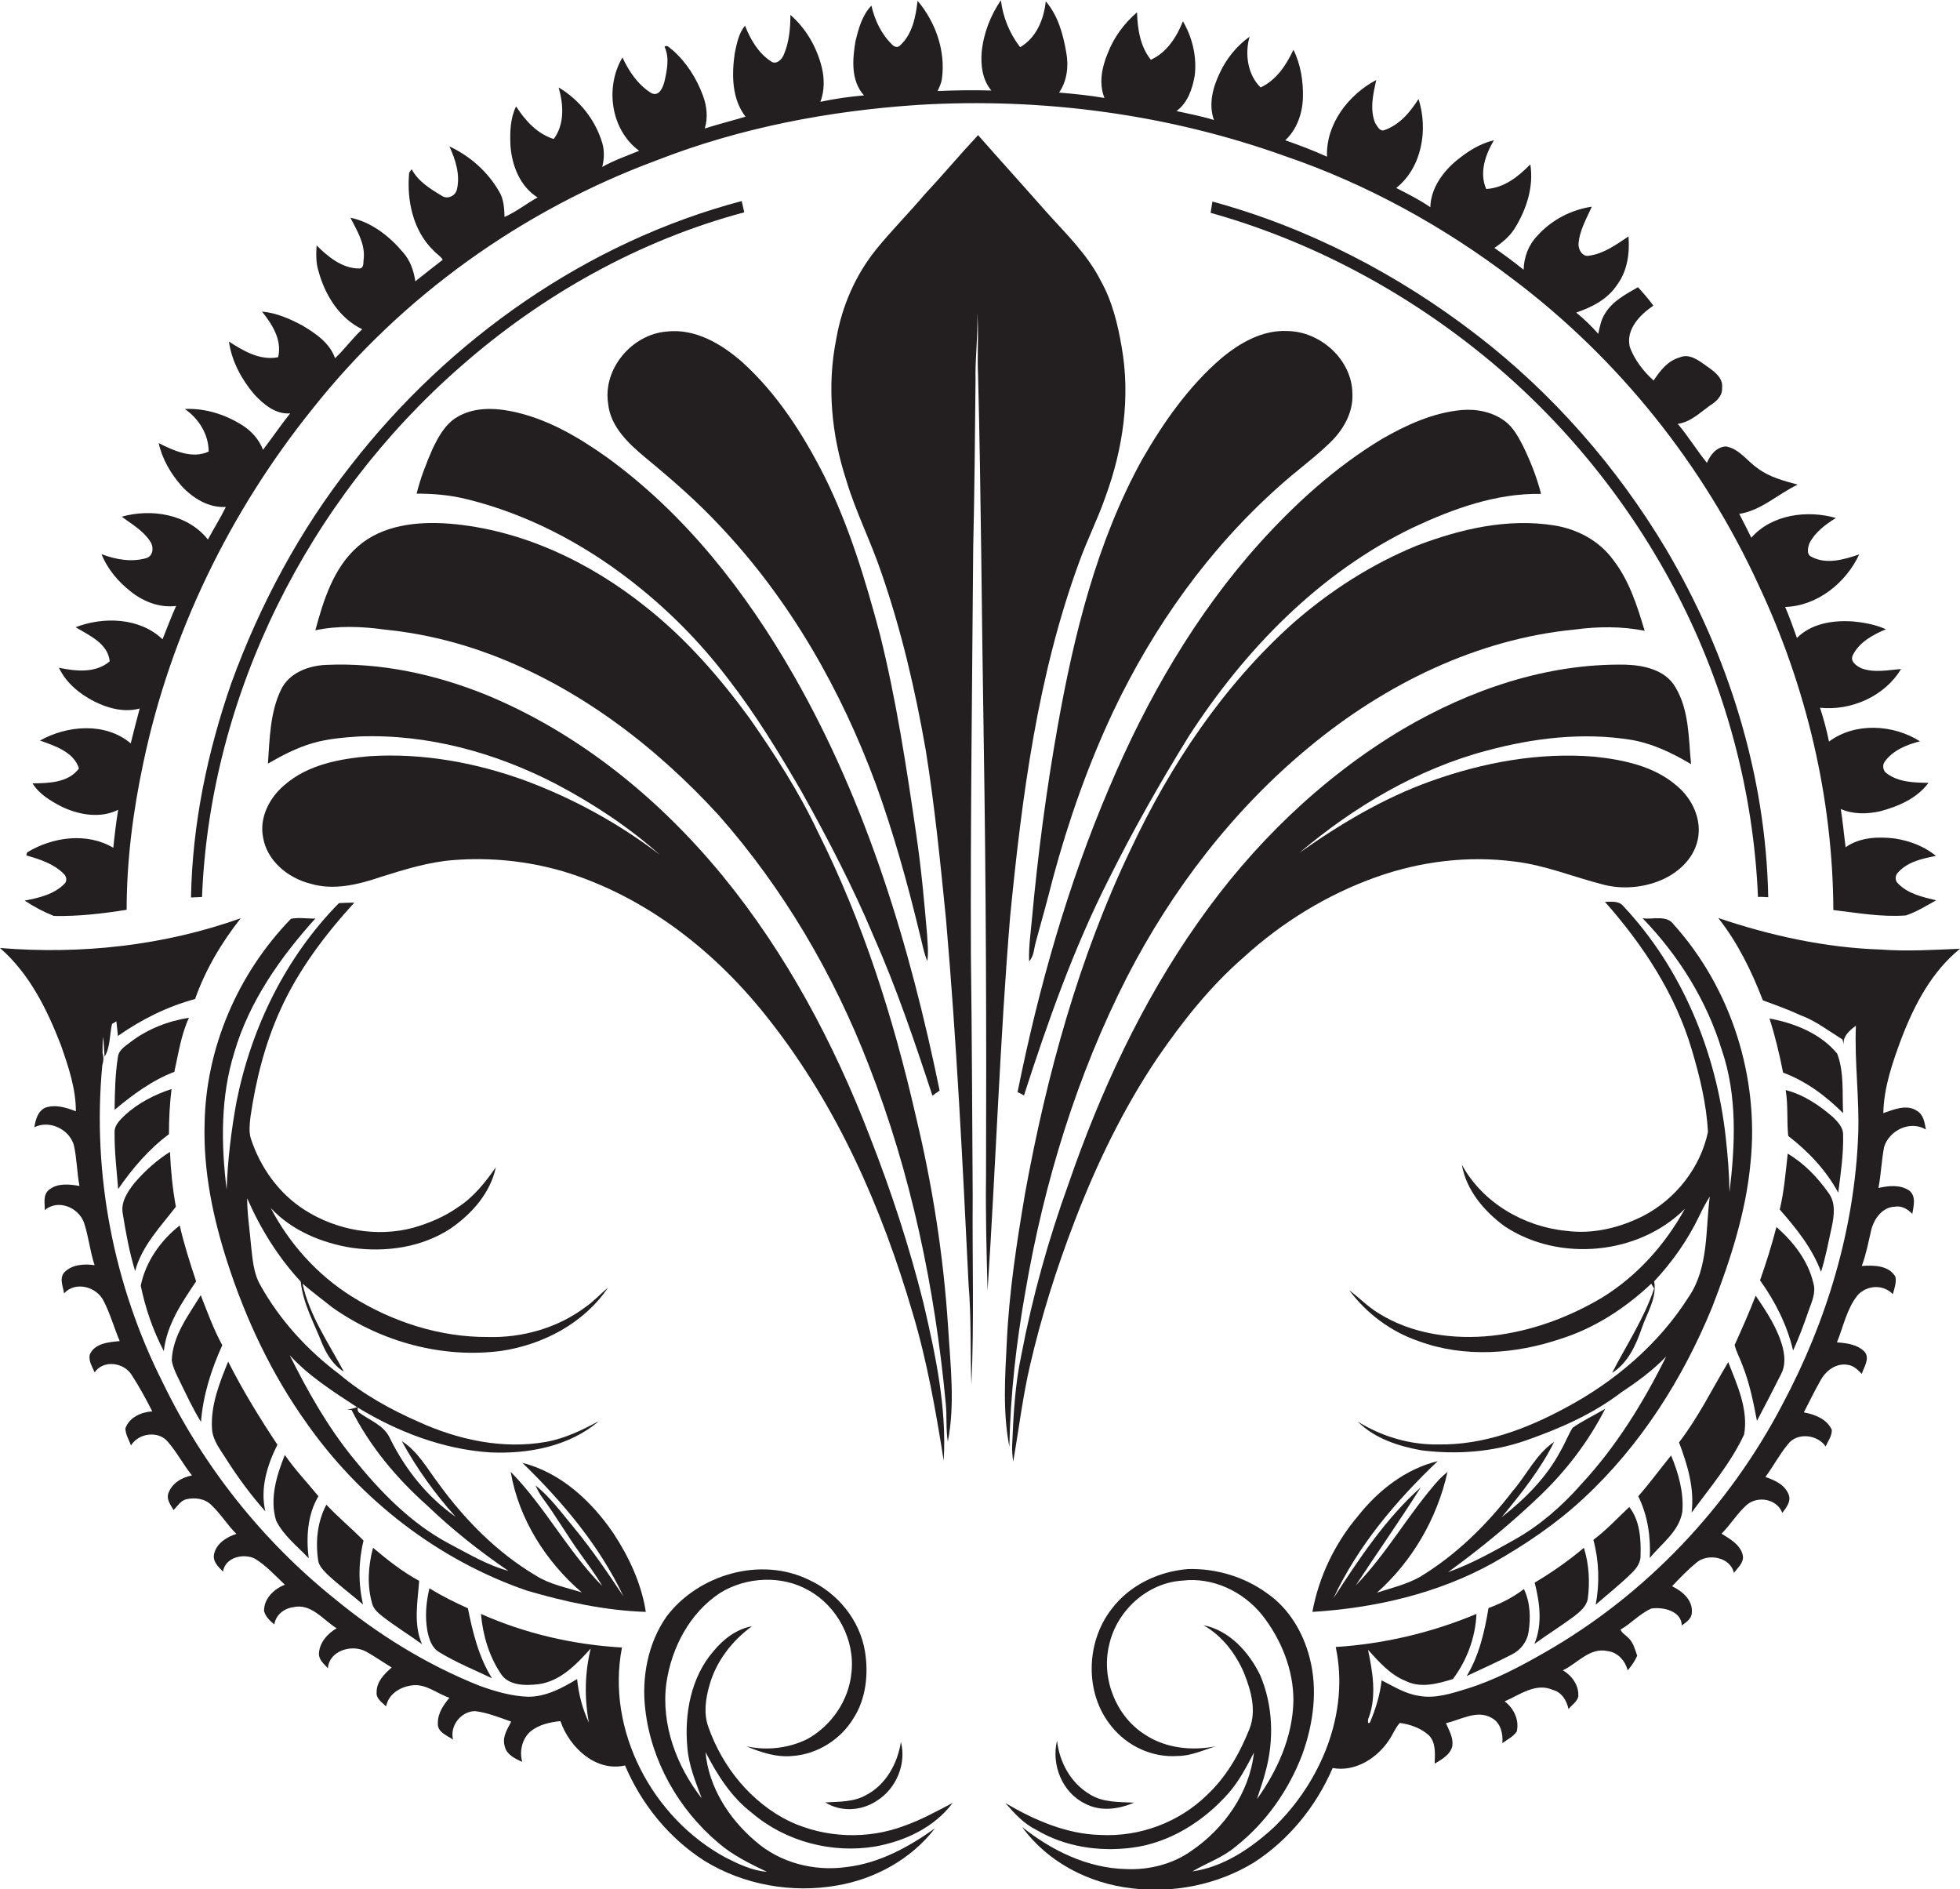 <?xml version="1.0" encoding="utf-8"?>
<!-- Generator: Adobe Illustrator 19.2.0, SVG Export Plug-In . SVG Version: 6.00 Build 0)  -->
<svg version="1.1" id="Layer_1" xmlns="http://www.w3.org/2000/svg" xmlns:xlink="http://www.w3.org/1999/xlink" x="0px" y="0px"
	 viewBox="0 0 764.5 736.8" enable-background="new 0 0 764.5 736.8" xml:space="preserve">
<g>
	<path fill="#231F20" d="M9.6,351.2c3.6,2.4,7.4,4.4,11.4,6c9.5,0.2,19-0.9,28.4-2.4c0-19.3,2.5-38.5,6.5-57.3
		c10.6-50.5,33.8-98.1,66.1-138.2c34.7-43.8,81.8-77.4,134.2-96.8c32.5-12.7,67.2-19.3,102-21.6c48.4-2.9,97.4,3.6,143.1,20
		c31.9,10.9,61.8,27.4,88.6,47.8c41.4,31.1,74.7,72.8,96.2,119.8c18.5,39.4,28.8,82.8,29,126.4c9.4,1.1,18.8,2.8,28.3,2.1
		c4.2-1.4,8-3.8,11.8-5.9c-5.3-1.3-11.1-2.5-15-6.7c-1.1-1-1-3,0-4c3.7-4.3,9.6-5.6,14.9-6.6c-4.5-3.8-10.3-5.9-16-6.8
		c-6.5-0.8-13.7-0.5-19.2,3.4c-0.7-5-1.1-10-1.9-14.9c4.8,2.1,10.2,2,15.3,0.9c7.1-1.9,14.4-5,18.9-11.1c-5.6-0.1-11.6-0.2-16.3-3.7
		c-1.4-0.9-1.8-3.1-0.8-4.5c3.2-4.5,8.6-6.7,13.8-8c-10.4-6.6-25.3-7.5-35.5,0.1c-0.9-4.5-2.1-8.9-3.5-13.2
		c12.1,1.3,25.3-4.5,31.6-15.1c-5.1,0.4-10.5,1.6-15.5-0.3c-1.9-0.9-4.5-2.7-3.3-5.1c2.5-5.1,7.9-8,12.9-10.1
		c-4.2-1.9-8.8-2.7-13.4-3.1c-7.5-0.4-15.8,0.9-21.3,6.5c-1.5-4-2.8-8.1-4.6-12.1c12.6-0.4,23.7-9.4,28.9-20.5
		c-5.9,2-12.8,4.1-18.7,0.9c-2-0.9-1.3-3.7-0.7-5.3c2.2-4.3,6.3-7.3,10.3-9.8c-11.2-3.2-25-1.4-33,7.7c-1.5-3.1-3.1-6.2-4.7-9.3
		c8.6-1.3,15.1-7.8,22.8-11.4c-5.4-1.5-11-2.9-15.5-6.3c-4.2-2.8-7.2-7.7-12.5-8.6c-3.7,0.2-6.1,3.3-7.4,6.4
		c-4-4.9-7.3-10.4-11.4-15.2c5-0.7,8.6-4.3,12.5-7.1c2.4-1.5,5-3.7,4.8-6.9c0.5-4.1-3.2-6.5-6.1-8.6c-3-2.1-6.6-5-10.5-3.3
		c-4.6,1.3-7.6,5.2-10.1,9c-4-3.6-7.4-8-9.3-13.1c-1.6-6.9,4-12.6,9.2-16.1c-1.8-2.5-3.9-4.9-6-7.2c-4.7,2.7-9.9,5.4-12.8,10.2
		c-1.6,2.4-2.1,5.2-2.7,8c-2.6-3-5.5-5.8-8.6-8.3c6.2-2.1,12.4-5.3,16-10.9c4-5.4,4.9-12.3,4.4-18.8c-4.7,3.1-9.5,6.7-15.3,7.5
		c-2.6,0.6-4.2-2.2-4.2-4.4c0.3-5.3,3.1-10,5.2-14.7c-8.1,1.2-15.8,5.2-21.3,11.4c-3.4,3.5-5.2,8.3-5.3,13.2
		c-3.7-3-7.5-5.8-11.4-8.5c3-2.1,5.9-4.4,7.9-7.6c4.6-7.4,7.5-16.3,6.1-25c-4.7,4.8-10.2,9.2-17.2,9.6c-2.8-6.4-0.3-13.4,3-19
		c-5.5,1.3-10.3,4.4-14.6,7.9c-5.4,4.5-10,10.9-10.2,18.2c-4.2-2.9-8.8-5.2-13.3-7.5c10.1-8,12.5-22.9,8.7-34.7
		c-3.3,5.2-7.5,10.2-13.5,12.2c-1.7,0.5-2.6-1.7-3.4-2.8c-2.2-5.4-0.8-11.3,0.4-16.8c-10.8,5.7-19.7,17.2-19.2,29.9
		c-5.3-2.4-10.8-4.5-16.3-6.4c4.5-4.1,6.7-10.4,6.9-16.4c0.2-6.4-0.8-13.1-3.7-18.9c-2.8,6-6.6,11.8-12.8,14.7
		c-5.1-5-6.2-13.1-4.3-19.8c-5,3.6-9,8.5-11.6,14.1c-2.7,5.6-4.5,12.2-2.3,18.4c-4.8-1.5-9.7-2.4-14.6-3.5c4.4-3.2,6.2-8.7,7.1-13.8
		c0.9-7.3-0.9-14.9-4.6-21.2c-2.4,6.1-6.3,12.2-12.5,15c-4.2-5.2-5.2-12.1-5.4-18.5c-5,4.3-9,9.7-11.4,15.9
		c-2.3,5.5-3.6,11.8-1.3,17.5c-5.9-1-11.8-1.6-17.7-2.1c3.1-4.5,3.8-10.3,2.8-15.6c-1.2-7.1-3.2-14.4-8-20c-0.7,7-3.7,14.3-10,17.9
		c-4.1-5.3-6.7-11.7-7.5-18.3c-4.1,6-6.8,13-7.5,20.3c-0.4,5.2,0.3,10.8,3.8,14.9c-7-0.2-14-0.1-21,0.2c0.7-1.5,1.5-3.1,1.7-4.8
		c1.5-10.9-2.5-22.1-9.5-30.4c-0.7,6.2-2,13-6.8,17.4c-0.8,1-2.3,0.6-3-0.2c-4.3-4.1-6.9-9.6-8.2-15.3c-3.6,3.7-5,8.9-6.2,13.8
		c-1.2,7.1-1.9,15.4,3.3,21.2c-5.7,0.5-11.4,1.3-17,2.5c1.6-4.2,1.6-8.9,0.6-13.2c-1.9-7.9-6.1-15.3-12.3-20.7
		c0,5.3-0.5,10.7-2.6,15.6c-0.8,1.9-3,4-5,2.5c-4.9-3.2-8-8.5-10.1-13.9c-2.5,3-3.2,7-4,10.7c-1.2,8.4-1.2,17.8,4.2,24.8
		c-5.3,1.6-10.6,2.9-15.9,4.6c1.3-4.2,0.8-8.8-0.7-12.8c-2.5-6.8-6.5-13.1-12-17.9c-0.9-0.5-1.8-2.1-3-1.2c2,4.2,1,9.1,0,13.5
		c-0.6,2.4-2.2,6.3-5.3,4.5c-5.1-3.2-8.6-8.4-11.1-13.8c-6.9,11.6-4.6,28.2,6.5,36.4c-4.8,2-9.8,3.7-14.4,6.3c0.8-3.1,0.9-6.3,0-9.4
		c-2.7-9-8.9-16.8-17-21.6c1.9,6.6,2.4,14.3-1.9,20.1c-6.5-2-11.1-7.2-14.7-12.7c-2.3,4.7-2.4,10-2.2,15.1
		c0.5,7.8,3.7,16.1,10.6,20.4c-4.4,2.4-8.3,5.6-12.9,7.6c-0.1-3.4-0.3-7-2.1-9.9c-4.4-7.7-11.4-13.9-19.4-17.6
		c2.4,5.2,4.3,11.1,2.9,16.9c-0.7,2.6-3.9,3.9-6.1,2.2c-4.4-2.6-9.1-5.6-11.5-10.2c-0.3,0.3-0.8,1-1,1.4c-1,10.7,1.5,22.5,9.4,30.2
		c1.1,1.3,2.8,2.2,3.7,3.7c-3.6,2.8-7.2,5.6-10.7,8.4c-0.6-4.1-2-8.2-4.8-11.3c-5.3-6.3-12.3-11.8-20.5-13.5c2.5,5,5.7,10,5.2,15.8
		c-0.3,1.4,0.3,4-1.8,4c-6.6,0-12.1-4.5-16.6-9c-0.2,3.3-0.3,6.7,0.7,9.9c2.5,9.3,8.1,18.5,17.1,22.8c-3.8,3.5-6.8,7.7-10.6,11.3
		c-2.1-6-7.6-9.7-12.8-12.8c-4.9-2.6-10.1-4.9-15.7-5.4c4,5,7.9,11.1,6.3,17.8c-7,1.4-13.5-2.4-19.2-6.1c1.1,7.7,4.9,14.7,9.8,20.5
		c3.6,3.9,8.4,8,14.1,7.5c-3.7,4.6-7,9.5-10.6,14.2c-1.5-3.9-4.3-7.1-7.8-9.4c-6.7-4.3-14.7-6.9-22.7-6.5c5.4,3.7,9.3,9.9,9.3,16.6
		c-6.5,3-13.7-0.4-19.5-3.3c1.4,6.3,4.8,12.1,9.1,16.9c4.4,4.7,10.5,8.4,17.1,8c-2.1,4.3-4.7,8.4-7,12.7c-7.8-9.9-22-12.2-33.6-8.9
		c3.9,2.9,8.3,5.4,11,9.5c1.6,2.2,1.4,5.9-1.6,6.7c-5.7,1.6-11.8,0.5-17.3-1.6c2.3,5.8,6.5,10.7,11.3,14.5c5,4,11.3,6.5,17.8,5.7
		c-1.9,4.3-3.6,8.7-5.3,13c-8.9-8.5-23-8.9-33.9-4.7c5.3,3.2,12.6,6.3,13.3,13.3c-5.5,4.7-13.2,3.9-19.8,2.5
		c2.8,6,8.2,10.3,13.9,13.2c5.4,2.7,11.7,4.3,17.6,2.7c-1.2,4.5-2.4,9.1-3.5,13.6c-9.8-8.3-24.7-7.1-35.4-1.1
		c5.7,2,13.3,4.5,15.2,10.9c-4.2,5.6-11.8,5.7-18.1,5.8c2.6,4.2,7,6.8,11.2,9c6.8,3.3,15.2,4.8,22.2,1.3c-0.8,4.9-1.4,9.9-1.9,14.8
		c-10.4-6.1-23.7-4.2-33.6,1.8c-0.1,0.3-0.3,0.9-0.3,1.2c5.2,1.5,10.6,3.2,14.5,7.1c1.2,1.1,1.5,2.9,0.3,4
		C21.2,348.7,15.2,350.2,9.6,351.2z"/>
	<path fill="#231F20" d="M420.9,219.3c3.1-8.7,7.3-16.9,10.3-25.6c6.8-18.5,9.8-38.8,6.3-58.4c-1.5-8.9-3.7-17.9-8.2-25.9
		c-5.2-10.3-13.7-18.4-21.3-26.9c-8.8-10-17.7-19.8-26.5-29.8c-7.1,7.6-13.8,15.6-20.9,23.2c-6.1,7.2-12.8,13.9-18.8,21.3
		c-8.1,10-13.4,22.2-15.6,34.9c-3.7,18.3-1.9,37.5,3.9,55.2c3.7,12.4,9.6,23.9,13.7,36.1c7.8,22.5,13.2,45.7,17.3,69.2
		c3.5,21.9,5.7,43.9,7.9,66c4.1,47.4,6.5,94.9,8.8,142.4c1.1,13,0.6,26,1.1,39c1.1-24.5,0.3-49,0.5-73.5c-0.2-31.3-0.3-62.7-0.7-94
		c-0.2-53,0.5-106,0.9-159c0.5-21.7,0.7-43.3,0.9-65c-0.2-8.8,1-17.6,0.7-26.5c0.6,8.1-0.1,16.3,0.3,24.4
		c1.2,47.4,1.4,94.7,2.2,142.1c0.9,56.6,1.1,113.3,0.9,170c-0.2,14.9,0.2,29.8,0.6,44.8c3.2-48.6,4.8-97.3,8.8-145.8
		C398.6,310.7,404.7,263.5,420.9,219.3z"/>
	<path fill="#231F20" d="M179.6,143c31.8-28,69.8-49.3,110.7-60.2c-0.3-1.5-0.7-2.9-1-4.4c-60.4,16-114.1,53.8-152.3,102.9
		c-20.1,25.5-35.6,54.5-46.7,84.9C80.9,293.2,75,321.5,74.5,350c1.4-0.1,2.8-0.1,4.3-0.2C81.9,270.9,120.3,194.8,179.6,143z"/>
	<path fill="#231F20" d="M689.7,349.9c-0.9-47.8-15.7-95-40-136c-19.1-31.9-44.1-60.5-73.6-83.2c-30.7-23.7-65.8-41.9-103.2-52.1
		c-0.2,1.5-0.5,3-0.7,4.4c38.9,10.9,75.3,30.3,106.6,55.8c31.3,25.5,57.2,57.6,75.7,93.5c18.7,36.3,29.5,76.7,31.2,117.5
		C686.7,349.7,688.7,349.8,689.7,349.9z"/>
	<path fill="#231F20" d="M357.4,325.5c-3.8-26.2-7.8-52.5-14.2-78.2c-5.6-21-11.9-41.9-21.6-61.5c-8.3-16.4-18.4-32.2-32.1-44.6
		c-8.1-7.1-18.4-13.2-29.5-11.9c-13.5,1.1-24.9,14.5-22.8,28.1c0.9,9.1,8.1,15.7,14.7,21.2c10.2,8.4,20.2,17.1,29.2,26.8
		c27.1,28.7,47,63.7,60.6,100.6c6.8,18.8,12.2,38.1,16.9,57.6c1,3.7,1.6,7.6,3.1,11.2c0.5-3.5,0.1-7-0.1-10.4
		C360.5,351.4,359.3,338.4,357.4,325.5z"/>
	<path fill="#231F20" d="M410.7,342.5c6-22.3,13.7-44.2,23.5-65c15.7-33.1,37.4-63.6,64.9-88c6.3-5.7,13.3-10.7,19.4-16.6
		c5.3-5,9.4-11.9,9-19.4c-0.1-13.2-12.5-24.3-25.4-24.4c-9.6-0.5-18.5,4.6-25.7,10.6c-12.7,10.9-22.5,24.9-30.8,39.3
		c-17.8,32.2-26.7,68.5-33.1,104.5c-4.4,24.8-7.7,49.9-10,75c-0.5,5.5-1.3,10.9-1.1,16.4c1.9-2,1.9-5,2.6-7.5
		C406.3,359.1,408.6,350.8,410.7,342.5z"/>
	<path fill="#231F20" d="M182.2,194.7c23.1,5.7,44.6,16.9,63.4,31.4c14.4,11.1,27.3,24,38.3,38.5c10.8,13.9,20,29,28.8,44.2
		c10.2,18.3,19.9,36.9,28,56.2c9,20.3,16.1,41.3,23,62.3c0.9-0.7,1.8-1.3,2.8-2c-11.5-56.1-28.3-111.9-56.9-161.9
		c-18.6-32.5-42.2-62.8-72.8-85c-11.4-8.1-23.8-15.4-37.8-18.1c-6.8-1.3-14.4-1.4-20.6,2.3c-4.7,2.7-7.4,7.7-9.7,12.5
		c-2.5,5.7-4.7,11.4-6.2,17.4C169.3,192.5,175.8,193.1,182.2,194.7z"/>
	<path fill="#231F20" d="M399.4,427.2c9.3-28.8,19.4-57.4,33.1-84.4c9.5-19.1,20-37.6,31.2-55.7c21.8-33.7,50.9-63.8,87.5-81.4
		c15.6-7.3,32.4-13.4,49.9-13.1c-1.7-6.6-4.2-12.9-7.2-19c-1.8-3.4-3.6-6.8-6.7-9.2c-4.8-3.7-11.1-5-17-4.5
		c-11.2,1-21.6,5.8-31.2,11.3c-17.9,10.8-33.6,25-47.6,40.5c-25.1,27.9-44.1,60.9-58.7,95.4c-16.3,38.1-27.6,78.2-35.8,118.8
		C397.7,426.3,398.6,426.7,399.4,427.2z"/>
	<path fill="#231F20" d="M357.2,435.2c-8.7-38.1-20.6-75.7-38.2-110.8c-7.4-15.7-16.8-30.2-26.7-44.4c-11.7-16-24.9-31.1-40.5-43.4
		c-21.9-17.5-48.6-30.2-76.8-32.4c-12.3-0.9-25.8,0.5-35.4,8.9c-9.5,8.3-13.4,20.9-16.6,32.7c8.9-1.9,18-1.5,26.9-0.3
		c14.2,1.4,28.1,4.7,41.4,9.7c34.4,12.9,64.4,35.8,89.1,62.8c25.2,28.6,44.8,62,58.5,97.5c16.5,42.2,25.8,86.9,30,131.9
		c0.5,4.9,0,9.9,0.8,14.8c2.9-14.7,1-29.9,0.1-44.8C368,489.7,363.7,462.2,357.2,435.2z"/>
	<path fill="#231F20" d="M400,503.4c7.3-42.4,20-84,39.6-122.4c17.6-34.2,41.5-65.3,71.2-89.8c29.4-24.3,65.2-42,103.5-45.7
		c9-1.2,18.3-1.3,27.2,0.5c-2.9-9.7-6-19.6-12.3-27.7c-5.4-7.4-14-12-23-13.4c-18.2-2.9-36.6,1.4-53.6,7.9
		c-17.6,7.2-33.8,17.6-48.1,30.1c-27.3,24.4-48,55.4-63.5,88.4c-20.2,42.2-32.7,87.8-41.1,133.7c-3.3,19.4-6.3,38.8-7.2,58.4
		c-0.7,13.6-1.6,27.4,1,40.8C394.1,543.9,396.4,523.5,400,503.4z"/>
	<path fill="#231F20" d="M368.1,569.6c1.2-20.7-3.2-41.3-7.9-61.4c-5.5-22.1-12.6-43.7-20.9-64.9c-14-36.4-32.6-71.4-57.4-101.7
		C257.2,311.5,226,286,189.7,271c-19.8-8-41.2-12.7-62.6-11.7c-6.8,0.3-14.4,3.1-17.5,9.7c-4.3,8.9-4.4,19.1-5.1,28.8
		c5.5-3.2,11.3-6.2,17.5-8c5.9-1.7,12-2.2,18.1-2.6c26.7-1,53.1,6.3,76.7,18.5c14.4,7.6,28.3,16.7,40.5,27.6
		c-15.8-12.1-33.5-21.8-52.2-28.8c-19.4-7.1-40.2-10.9-60.9-9.6c-11.7,1-24.2,3.3-33.3,11.3c-5.8,4.9-9.8,12.6-8.3,20.3
		c1.5,9.2,9.7,15.9,18.4,18.1c9.3,2.8,19,0.3,27.8-2.7c9.3-2.9,18.6-5.8,28.3-6.5c14.3-1.1,28.8,0.4,42.5,4.4
		c32.5,9.8,60.2,31.8,80.8,58.4c26.3,33.5,43.6,73,55.5,113.6C361.6,530.7,365,550.2,368.1,569.6z"/>
	<path fill="#231F20" d="M654.1,306.5c-8.8-7.7-20.8-10.2-32.1-11.4c-21.6-1.8-43.4,2.2-63.8,9.5c-18.5,6.6-35.4,16.7-51.4,28
		c21.3-18,46-32.7,73.2-39.9c18.2-4.9,37.4-7.2,56.1-4.2c8.4,1.4,16.3,5.2,23.5,9.5c-1-10.1-0.7-21-6.1-30
		c-3.9-6.8-12.4-8.6-19.6-8.8c-30.7-0.5-60.6,9.8-86.8,25.2c-31.7,18.9-58.7,45.2-79.8,75.3c-22,31.2-38.2,66.2-50.6,102.2
		c-7.8,21.6-14,43.8-18.3,66.4c-2.5,11.6-3.1,23.4-3.6,35.2c-0.1,2.2,0.1,4.3,0.4,6.5c2.2-12.6,3.7-25.3,6.6-37.7
		c4.4-19,10.3-37.7,17.3-55.9c8.5-22.2,18.9-43.8,32.2-63.6c9.8-14.3,20.6-28,33.7-39.4c15-13.7,32.7-24.6,51.9-31.4
		c17.2-6.1,35.8-8.4,54-6c11.8,1.4,22.8,6,34.2,8.9c7,1.9,14.6,1.4,21.4-1.1c7.3-2.7,14-8.4,15.7-16.3
		C663.9,319.6,660.1,311.5,654.1,306.5z"/>
	<path fill="#231F20" d="M640.7,358.1c14,14.5,25,32,30.9,51.4c6.1,17.8,5.2,37,3,55.4c-0.1-7.2-0.7-14.4-1.5-21.6
		c-3.7-33-17-65.6-40-90c-1.7-2.1-4.7-1.6-7.1-1.6c14.9,16.8,27.5,36,33.9,57.7c3.1,10.4,5.7,21.1,6.3,32
		c-2.9,13.9-12.6,26.2-25.1,32.7c-9.2,4.7-19.8,7.3-30.2,5.9c-16.5-1.6-32.7-11-40.7-25.8c1.7,10,8.8,18.3,16.8,24.1
		c21.2,14,52.2,11.1,70.2-6.9c-7.7,14-18.7,26.3-32.4,34.7c-13,7.7-27.6,13.1-42.8,14.8c-15.2,1.6-31.4-0.6-44.5-8.9
		c-4.1-2.5-7.4-6-11.2-8.8c6.8,9.1,16.2,16.1,27,19.8c17.8,6.6,37.8,5.1,55.5-0.9c13.3-4.2,25.2-12,35.3-21.5
		c0.3,0.6,0.7,1.3,1.1,1.9c-3.9,11.7-10.8,22-16.4,32.9c6.2-3.9,9.3-10.8,11.6-17.5c2-5.9,6-11.8,4.8-18.2
		c7.1-7.6,13.1-16.1,17.6-25.5c1.2-2.6,2.6-5.1,4.1-7.6c-1.7,13.2-0.4,27.8-8.3,39.3c-11.7,18.4-28.9,33-48.1,43.2
		c-15.2,8.2-32,14.5-49.5,14.2c-11.1,0.2-22-3.1-31.4-8.9c6.6,6.6,15.9,9.6,24.9,11.2c13.6,1.7,27.6,0.7,40.5-3.8
		c13.2-4.6,26.3-10.3,37.5-18.9c6.2-4.1,12.2-8.5,17.4-13.9c-8.9,18-19.6,35.3-33.3,50c-7.4,8.4-16,15.9-25.8,21.4
		c-8.4,4.7-16.9,9.5-26,12.7c12.6-9.1,24.7-19.1,36-29.9c10.2-9.8,18.9-21.2,25.3-33.8c-4.2,2.5-8.7,4.6-12.7,7.4
		c-1.8,2.9-3,6.2-4.8,9.2c-5.4,10.2-13.8,18.6-22.9,25.7c7.6-9.2,15.2-18.7,20.5-29.4c-7.1,4.8-10.7,12.9-16.2,19.2
		c-10.1,13.2-22.1,25-36.4,33.6c-5.1,2.8-10.9,4.2-16.5,6c13.8-12.3,23.5-29,27.5-47.1c-1.1,0.9-2.2,1.9-3.2,2.9
		c-11.8,13.1-20.3,28.8-32.6,41.4c8.4-12.8,17.2-25.3,25.4-38.3c-13.8,12.3-24.1,27.9-34.1,43.3c9.6-20.5,24.4-38,40.7-53.5
		c-12.6,3.1-23.2,11.4-31.1,21.4c-9,10.6-15.3,23.7-17.8,37.4c24.3-1.5,48.8-7.1,70.3-19c12.7-7.2,24.9-15.4,35.6-25.4
		c22.2-20.6,38.7-46.7,50.1-74.6c7-18.1,13.1-36.8,14.9-56.2c3.4-33.3-7.5-67.9-30-92.9C650.1,356.7,644.7,358.7,640.7,358.1z"/>
	<path fill="#231F20" d="M251.9,628.6c-1.7-11-6.5-21.3-12.6-30.6c-8.5-12.5-20.5-23.7-35.5-27.5c15.6,15.2,30,32.2,39.4,52.1
		c-6.1-9.2-12.3-18.3-19.3-26.8c-4.8-5.7-9.1-11.8-15-16.5c0.7,1.6,1.5,3.2,2.6,4.7c5.3,7.1,9.7,14.8,14.9,22
		c2.9,4.1,6,8.1,8.5,12.5c-13.5-13.6-22.3-30.9-35.7-44.5c3.1,18.3,13.7,35,27.7,47c-6-1.9-12.4-3.1-17.8-6.5
		c-15.2-9-27.8-21.8-38.1-36c-4.4-5.8-8-12.5-14.3-16.5c5.8,10.6,12.9,20.5,21,29.5c-11.1-7.7-19.8-18.7-25.7-30.8
		c-2.3-4.9-7.8-6.8-11.9-9.8c-0.7-0.5-0.6-1.3-0.6-2c15.6,9.5,33.3,16.3,51.6,17.5c14.9,0.7,30.9-2.3,42.5-12.2
		c-6.5,3.5-13.3,6.8-20.6,8.1c-16.9,3-34.3-0.8-49.7-7.8c-10.9-4.8-21.5-10.6-30.7-18.4c-12.6-9.4-23.5-21.3-31.1-35
		c-2.7-4.7-3-10.3-3.6-15.5c-0.5-6.1-1.5-12.2-1.5-18.3c5.2,11.9,12.1,23,20.9,32.5c0.9,8.7,5.3,16.3,8.4,24.3
		c1.8,4.2,4.4,8.4,8.4,10.8c-5.9-11.1-13.4-21.8-16.1-34.3c3.8,3.2,7.8,6.3,11.8,9.4c18.9,13.3,42.8,19.9,65.9,16.8
		c16.3-2.5,32.1-10.8,41.5-24.7c-3,2.5-5.6,5.4-8.8,7.6c-10.9,8.2-24.7,12.1-38.2,11.7c-18.7,0.1-37.2-5.9-53-15.8
		c-13.4-8.4-24.3-20.5-31.6-34.5c8.2,8.8,19.8,13.6,31.5,15.5c13.3,1.9,27.5-0.1,38.8-7.6c8.2-5.7,15.4-13.8,17.5-23.8
		c-4.1,5.9-8.7,11.7-14.8,15.6c-5.2,3.7-11.2,6.2-17.4,8c-14.2,3.8-29.9,1-42.3-6.9c-10.1-6.4-17.4-16.6-21.1-28
		c-0.8-2.8-0.4-5.6-0.1-8.4c2.1-14.4,5.7-28.7,11.8-42c7-15.4,17.4-29.1,28.7-41.5c-2,0-4,0.1-6,0.2c-20.7,21-34.1,48.4-39.9,77.2
		c-2.1,11.4-3.5,22.9-3.9,34.5c-2.2-17.8-2.4-36.2,3-53.5c5.8-19.8,17.9-37,31.6-52.2c-3.2,0.1-6.4-0.5-9.5,0.1
		c-20.7,21.3-33.3,50.4-33.7,80.2c-0.5,18.3,3.3,36.5,8.9,53.8c7.2,22.3,17.3,43.7,30.9,62.7c21,29.9,51.3,53.4,85.9,65.3
		C220.5,624.7,236.1,628.1,251.9,628.6z M175,601.9c-14.8-7.9-26.7-20.2-37.2-33.2c-10-12.3-17.8-26.1-24.8-40.2
		c7.5,8.2,17,14.2,26.3,20.3c-1.3,0.4-2.6,0.7-3.9,1l1.7,0c7.2,14.3,17.6,26.7,29.5,37.3c9.8,9.4,20.5,17.9,31.7,25.5
		C190,610.4,182.5,605.8,175,601.9z"/>
	<path fill="#231F20" d="M764.5,370c-10.3,0.4-20.6,1.1-30.9,0.3c-21.6-0.7-43-5.4-63.4-12.3c7.6,9.6,13,20.7,17.4,32.1
		c4.8,1.8,9.7,3.5,14.4,5.7c6.1,2.2,11.2,6.2,16.7,9.6c0.1,0.5,0.3,1.5,0.4,2c-0.3-3.4,2.3-5.5,4.8-7.4c-0.6,14.1,1.4,28.3,0.9,42.4
		c-1.4,36.7-12.2,72.7-29.4,105c-21,40.3-53.5,74.6-93,97.1c-9.6,5.5-19.4,10.7-30,14c-6.2,1.9-12.7,4.1-19.2,2.8
		c-5.2-0.8-9.7-3.7-14.3-6c-0.6,5.6-2.3,11.1-4.5,16.3c-1.1,1.4-0.9-1.3-0.5-1.8c3.1-8.5,1.5-17.8-0.3-26.4
		c4.3,4.7,8.6,9.7,14.6,12.1c5.9,3,12.6,1.1,18.5-0.7c5.5-7.3,8.8-16.3,9.2-25.4c-17.4,7.3-36.1,11.7-54.9,12.9
		c5.5,25.8-5.8,52.7-24.3,70.5c-8.9,8.1-19.5,15.3-31.6,17c5.6-3.3,11.9-5.4,16.9-9.7c11.8-9.3,20.7-22,26-36
		c4.3-12,6.1-25.2,2.8-37.7c-2.5-9.8-8.1-19.2-16.5-25c-8.9-6.5-20-9.8-30.9-9.5c-11.5,0.9-22.9,6.3-29.9,15.7
		c-10,12.9-10.5,32.8,0,45.6c6.1,7.7,15.9,12.3,25.8,11.6c5.3,0,10-2.3,15-3.8c-9.4,1.9-19.7,0.8-27.8-4.6
		c-11.3-7.2-17-21.9-13.9-34.8c2.9-13.4,14.9-24.4,28.7-25.2c11.7-1.4,23.5,4.2,30.9,13.3c7.5,9.5,12.4,21.5,12.3,33.7
		c-0.3,13.9-6.2,27-14.2,38.2c1.1-3.6,2.4-7,3.3-10.6c3.4-12.3,3-25.9-2.1-37.8c-4.4-9-12-17.4-22.1-19.4
		c7.3,4.1,12.7,11.2,15.9,18.8c2.7,6.8,4.9,14.6,2,21.8c-3.8,9.5-9,18.6-16.5,25.6c-10.9,10.7-26.3,16.4-41.5,15.6
		c-13.3-0.3-25.8-5.8-37.1-12.4c3.5,4,7.1,8,12,10.4c11.1,6.6,24.4,8.6,37.1,7c14.7-1.8,28.1-10.2,37.8-21.2
		c4.2-4.7,7.1-10.4,10-15.9c-1.7,15.6-11.6,29.6-24.4,38.3c-7.3,5.2-16.5,7.5-25.4,7.1c-15-0.3-29.1-7.2-40.6-16.4
		c9.9,13.7,26,22,42.7,23.9c16.4,2,33.5-1.4,47.6-10c13.7-8.8,24.4-22,30.8-36.9c8.8,1.6,17.3-3.8,22-10.9c1.5-2.2,2.4-4.7,4.2-6.7
		c4.1,0.6,8.2,2,11.3,4.8c2.9,2.9,2.4,7.4,2.3,11.1c2.8-1.7,6.2-3.5,6.9-7c0.4-3.2-1.3-6-2.5-8.8c5.8-1.3,12.2-5.4,17.9-2
		c3.5,1.9,4.4,6.1,4.1,9.8c1.9-1.4,4.2-2.5,5.6-4.5c1.1-4.4-1.1-9.1-4.7-11.8c5.8-2.5,12.1-7.4,18.7-4.5c3.5,0.9,5.5,4.1,6.2,7.5
		c1.3-1.6,3.3-2.8,3.8-4.8c0.4-4.3-2.4-8.2-6-10.3c5.7-2.7,10.5-9.1,17.5-7.5c4,0.5,6.8,3.8,7.8,7.5c1.5-1.8,2.8-3.6,3.7-5.7
		c-0.9-2.5-1.5-5.2-3.5-7c-1-1.1-2.5-1.8-3-3.2c4.2-2.4,7.5-6.2,12-8.2c4.6-0.7,11.7,0.9,11.9,6.6c1.8-1.3,3.9-2.7,3.9-5.1
		c0.4-4.9-3.8-8.3-7.7-10.2c3-3.2,6.1-6.4,9.5-9.2c4.4-3.8,13.3-2.2,14.6,4c1.5-2,4-4,3.5-6.8c-0.9-4.2-5-6.4-8.3-8.5
		c3.5-3.5,6.1-7.9,9.8-11.2c4.3-3.7,11.8-2.4,13.9,3.1c1.5-2,3.5-4.4,2.5-7.1c-1.5-3.9-5.5-5.7-9.1-6.9c3.1-4.2,5.5-8.8,8.8-12.8
		c3.6-4.7,11.5-3.8,14.7,0.9c0.9-2.1,2.5-4.1,2.4-6.5c-1.9-4.2-6.6-6-10.9-6.8c2.2-4.3,4.3-8.6,6.7-12.8c2.1-3.7,6.2-6.6,10.6-5.7
		c2.2,0.3,3.8,2,5.3,3.5c0.8-2.7,3.2-5.8,1.2-8.5c-2.8-3-7-3.5-10.9-3.8c2.5-6.1,3.8-13,8-18.3c3.5-4,10-4.5,13.8-0.5
		c0.6-2.2,1.5-4.5,1-6.8c-2.6-4.5-8.5-4.5-13.1-4.2c1.7-4.6,2.6-9.4,3.7-14.1c1.1-4.3,4.3-8.8,9.1-9c2.7-0.5,5.1,0.9,6.9,2.8
		c0.5-3,1.6-6.9-1.2-9.1c-3.5-2.4-8.1-1.9-12-1c1-5.3,1.2-10.7,2.2-16c2-6.5,10.2-10.5,16.3-6.8c-0.5-2.7-0.9-5.8-3.5-7.3
		c-4-2.7-9-0.5-13.1,0.9c0.2-10.1,3.6-19.8,7.1-29.2C746.8,391.6,753.6,378.8,764.5,370z"/>
	<path fill="#231F20" d="M308.2,710.4c-15.1-7.3-26.4-21.2-31.9-36.9c-1.9-5.2-1.1-11,0.4-16.2c2.6-9.4,8.8-17.4,16.6-23.1
		c-6,1.1-11.1,5-14.9,9.6c-8.9,10.2-11.5,24.5-10.3,37.6c0.5,7,3.2,13.4,5.6,19.9c-9.8-12.5-15.9-28.8-13.8-44.8
		c2-13.9,9.1-27.5,21-35.3c10.2-6.3,24-7,34.5-1c11.2,6.2,18.2,19.4,16.7,32.2c-1,10.7-7.8,20.6-17.2,25.8
		c-7.3,3.6-15.9,4.6-23.8,2.8c5.7,2.4,11.7,4.4,18,3.8c9.7-0.7,18.8-6.4,23.8-14.7c4.9-7.6,5.9-17.2,4.5-26
		c-2-12.3-10.7-22.9-21.9-28c-18.8-9.2-43.1-2.1-55.5,14.3c-7.3,10.4-9.8,23.8-8.3,36.3c2.3,20.1,13,38.9,28.4,51.9
		c5.6,4.9,12.4,8.2,19.1,11.4c-5.8-0.5-11.1-3-16.2-5.6c-28.5-15.4-46.7-49.6-40.4-81.9c-18.9-1.1-37.7-5.4-55-13.1
		c0.7,8.1,3.1,16.3,7.6,23.1c3,5,9.8,4.9,14.9,4.3c8.6-1.2,14.8-7.8,20.3-13.9c-2.3,9.5-2.5,19.3-0.7,28.9c-2.5-5.3-4-11.1-4.6-17
		c-5.8,3.5-12.1,6.9-19,6.9c-6.6-0.2-13-2.1-19.1-4.3c-20.6-8.2-39.6-20-56.7-34.1c-28.1-22.6-51.1-51.6-66.8-84.1
		c-19.2-38-27.6-81.4-23.6-123.8c0.5-1.5,0.6-3.2,0.1-4.7c0-2.1,0-4.3,0.2-6.4c0.3,2.6,0.4,5.2,0.6,7.8c2.3-3.9,1.9-8.5,2.9-12.8
		c0.4-0.2,1.2-0.7,1.7-1c0.2,1.9,0.4,3.8,0.6,5.7c9.1-6.4,19.3-11.5,30.1-14.4c4-11.4,10.3-22,17.8-31.5
		c-30,10.7-62.3,14.2-93.9,11.6c11.5,10,18.4,24,23.8,38c2.9,8.3,5.8,16.8,5.8,25.7c-3.8-1.5-8-2.8-12-1.4c-2.9,1.4-3.7,4.7-4.2,7.6
		c5.9-2.9,13.5,0.7,15.4,6.9c1.2,5.3,1.2,10.7,2.2,16c-4-0.7-8.7-1.2-12,1.6c-2.3,2-1.5,5.2-1.5,7.8c5.2-4.4,13.2-1,15.3,5
		c1.8,5.4,2.3,11.1,4.1,16.5c-4.1-0.6-8.9-0.3-11.9,2.9c-1.9,2.4-0.4,5.4,0,8.1c4.4-4.9,12.7-2.6,15.4,2.9c2.6,5,4.1,10.5,6.3,15.7
		c-4.2,0.4-9.8,0.8-11.7,5.3c-0.5,2.5,1,4.7,1.9,6.9c3.5-5,11.3-3.9,14.4,0.9c3,4.6,5.6,9.4,8.1,14.3c-4.3,0.3-9,2.3-10.5,6.7
		c0.1,2.4,1.4,4.4,2.2,6.6c2.9-4.8,10.6-5.9,14.3-1.5c3.6,4.1,6.1,9,9.5,13.2c-3.9,0.7-7.8,3-9.2,6.9c-0.9,2.5,0.9,4.6,2,6.6
		c1.5-1.5,2.7-3.6,4.9-4.2c3.4-0.8,7.4-0.3,9.9,2.3c3.6,3.4,6.2,7.7,9.7,11.2c-3.8,1.2-7.8,3.7-8.7,7.9c-0.6,2.9,1.7,5,3.5,6.8
		c0.8-5.6,8.1-7.3,12.5-5c4.4,2.7,7.9,6.6,11.6,10.1c-4.2,1.7-8.2,5.4-8.1,10.3c0.6,2.2,2.3,3.8,4,5.2c0.6-3.7,3.7-6.2,7.3-6.7
		c7-1.7,11.7,4.9,17,8.2c-3.6,2.1-6.8,5.7-6.9,10.1c0.1,2.4,2.1,3.9,3.5,5.5c0.5-6.8,9.1-9.4,14.5-6.7c3.6,1.9,6.9,4.3,10.4,6.4
		c-2.9,2.5-6,5.6-5.9,9.8c-0.2,2.4,2.2,3.8,3.7,5.4c0.9-4.8,5.4-7.6,9.9-8.2c5.5-0.9,9.9,3.2,14.8,4.8c-2.3,2.8-4.6,6.1-4.5,9.9
		c-0.3,3.5,3.6,4.8,5.9,6.4c-1.3-5.4,3.1-11,8.6-11.1c4.9,0.6,9.5,2.5,14.1,4.1c-1.5,2.9-3.5,5.9-2.6,9.3c0.6,3.5,4,5.1,6.9,6.4
		c-1.2-4.2,0-9.3,3.5-12.1c3.3-2.5,7.4-3.4,11.4-3.8c3.5,10.2,13.7,19.9,25.2,17.3c6.4,15.1,17.2,28.4,31,37.2
		c15.3,9.4,34.1,12.7,51.7,9.6c14.8-2.5,29-10.3,38.2-22.3c-10.2,7.3-21.7,13.6-34.4,15.1c-12.7,1.8-26.1-1.6-35.8-10.2
		c-10.2-8.7-18.1-21-19.3-34.6c4.6,8.9,10,17.5,18.1,23.7c13.1,11.2,31.2,15.9,48.1,13.1c11.6-2.1,23-7.4,30.2-17
		c-6.1,3.2-12.1,6.5-18.5,8.8C338.5,717.5,322.1,716.8,308.2,710.4z"/>
	<path fill="#231F20" d="M73.7,396.9c-8.2,1.3-16.1,4.4-22.7,9.4c-2,1.6-4.7,3.1-5,5.9c-1.1,6.8-1.2,13.7-1.3,20.6
		c7.1-5.9,14.6-11.5,23.3-14.8C69.6,410.9,70.6,403.6,73.7,396.9z"/>
	<path fill="#231F20" d="M716.6,410.9c-6.4-7.8-16.6-11.9-26.4-13.7c2.2,6.9,3.9,14,5.3,21.1c8.9,3.3,16.7,9.1,23.4,15.8
		C718.5,426.4,719.4,418.3,716.6,410.9z"/>
	<path fill="#231F20" d="M65.9,442.3c0-5.9,0.3-11.8,1-17.6c-6.7,2.2-13.1,5.5-18.3,10.3c-1.8,1.8-4,3.8-3.9,6.5
		c-0.1,7.4,0.8,14.8,1.4,22.2C51.6,455.7,58.1,448.1,65.9,442.3z"/>
	<path fill="#231F20" d="M718.9,442.4c0-2.8-2.1-4.9-3.9-6.7c-5.4-4.7-11.5-8.8-18.5-10.6c1,5.9,0.4,12,1,17.9
		c7.8,6,14.8,13.4,19.5,22.1C718,457.5,719.1,450,718.9,442.4z"/>
	<path fill="#231F20" d="M52.7,495.7c2.6-9.8,9.9-17.3,15.9-25.1c-1.3-7.1-2-14.2-2.3-21.4c-5.2,3.3-9.9,7.5-13.9,12.2
		c-2.7,3.4-5.4,7.5-4.5,12C49.1,480.9,50.5,488.4,52.7,495.7z"/>
	<path fill="#231F20" d="M697.3,449.9c-0.8,7.3-1.4,14.6-3.1,21.8c6.4,7.3,12.7,15.1,16.1,24.3c1.8-5.8,2.9-11.7,4.2-17.6
		c0.9-4.4,1.6-9.4-1.3-13.2C708.9,459.1,703.7,453.7,697.3,449.9z"/>
	<path fill="#231F20" d="M76.5,499.7c-2.4-7.2-4.7-14.4-6.4-21.8c-7.4,5.8-13.3,14.1-15.2,23.5c1.8,8.8,4.8,17.5,9,25.5
		C65,516.7,70.9,508,76.5,499.7z"/>
	<path fill="#231F20" d="M699.4,526.7c2.3-5.1,4.3-10.4,6.1-15.7c1.2-3.4,2.9-6.9,1.8-10.6c-2-8.7-7.8-16.1-14.4-21.9
		c-1.8,7-4,14-6.4,20.8C692.4,507.5,697.1,516.8,699.4,526.7z"/>
	<path fill="#231F20" d="M78.4,554.5c0.8-10.4,4-20.4,8.3-29.9c-3.4-6.2-5.8-12.9-8.4-19.5c-4.8,7.9-11,15.8-11.3,25.5
		c0.5,2.8,1.8,5.4,3.1,8C72.7,543.9,75.2,549.4,78.4,554.5z"/>
	<path fill="#231F20" d="M676.6,524.5c0.6,2.7,2.1,5.2,3,7.8c2.8,7,4.3,14.4,5.7,21.8c3.2-6,6.3-12.1,9.4-18.2
		c1.7-3.1,1.5-6.9,0.7-10.2c-1.9-7.5-6.3-14.1-10.6-20.4C682.3,511.8,679.5,518.1,676.6,524.5z"/>
	<path fill="#231F20" d="M89,531c-3.4,8.3-6.9,17.1-6.3,26.3c0.3,4.5,3.3,8.1,5.6,11.8c4.5,7.1,9.6,14,15.2,20.3
		c-2.1-8.9,0.7-18,4.7-26C101.3,553,94.7,542.3,89,531z"/>
	<path fill="#231F20" d="M680.3,559.4c1.7-9.7-2.7-19.3-6.2-28.2c-6.3,10.5-11.7,21.6-19.2,31.3c3.3,8.7,6.1,17.9,4.9,27.4
		C667,580.1,675.1,570.6,680.3,559.4z"/>
	<path fill="#231F20" d="M656.2,589.5c0.6-7.5-1.5-15-4.4-21.9c-4.3,5.3-8.3,10.8-12.8,15.9c3.7,7.5,4.9,15.8,4.5,24.1
		C648.1,601.9,655,597.2,656.2,589.5z"/>
	<path fill="#231F20" d="M111.1,567.4c-3.2,8-6,17-3.4,25.6c2.9,5.9,8.3,10,12.7,14.7c-1-8.2-0.5-17,3.8-24.2
		C119.8,578.1,115,573.1,111.1,567.4z"/>
	<path fill="#231F20" d="M127.3,586.8c-3.5,6.6-4.3,14.3-3.2,21.7c0.3,2.2,2,3.8,3.5,5.4c4.5,4.2,9.4,7.9,14,11.8
		c-1.9-8.2-1.8-16.8,0.2-24.9C137.1,596,131.9,591.7,127.3,586.8z"/>
	<path fill="#231F20" d="M636.8,613.1c1.8-1.8,3.2-4,3.1-6.6c0.2-6.4-0.3-13.6-4.4-18.8c-4.6,4.3-8.9,9-14,12.8
		c2.2,8.2,2.5,16.9,0.9,25.3C627.2,621.6,632.3,617.6,636.8,613.1z"/>
	<path fill="#231F20" d="M145.5,603.6c-1.9,7.1-2.4,14.8-0.3,21.9c0.6,2.1,2.3,3.5,3.9,4.8c5,3.9,10.4,7.2,15.5,10.9
		c-3.4-7.8-1.7-16.5-1.1-24.7C157,613,151.2,608.4,145.5,603.6z"/>
	<path fill="#231F20" d="M613.9,630.4c2.3-1.8,4.8-3.8,5.4-6.8c0.9-6.7,0.5-13.5-1.5-20c-6,5.1-12.5,9.6-19.2,13.6
		c2,7.8,3.1,16.2-0.1,23.9C603.6,637.4,608.9,634.1,613.9,630.4z"/>
	<path fill="#231F20" d="M166.7,636c0.6,3.1,1.7,6.6,4.6,8.3c6.5,4,13.7,6.9,20.6,10.2c-5.2-8.3-7.5-17.9-9.4-27.3
		c-5.1-2.3-10.2-4.8-15-7.8C166.2,624.8,165.7,630.5,166.7,636z"/>
	<path fill="#231F20" d="M572.1,653.6c6-2.8,12-5.5,17.8-8.5c3.3-1.7,5.7-4.9,6.3-8.5c0.9-5.7,0.7-11.7-1.8-16.9
		c-4.2,3.2-8.8,5.6-13.8,7.4C579.1,636.1,577,645.5,572.1,653.6z"/>
	<path fill="#231F20" d="M337.7,700.1c-4.8,2.7-10.5,2.5-15.8,2.8c6.2,3.9,14.3,3.3,20.2-0.7c7.5-4.7,11.5-14.3,9.3-22.9
		C350.1,687.8,345.5,696.1,337.7,700.1z"/>
	<path fill="#231F20" d="M423.1,703.3c6,3.3,13.2,2.3,19.2-0.3c-5.8-0.3-12.2,0-17.3-3.3c-7.4-4.4-11.8-12.6-12.7-20.9
		C410,688.2,414.3,699,423.1,703.3z"/>
</g>
</svg>
